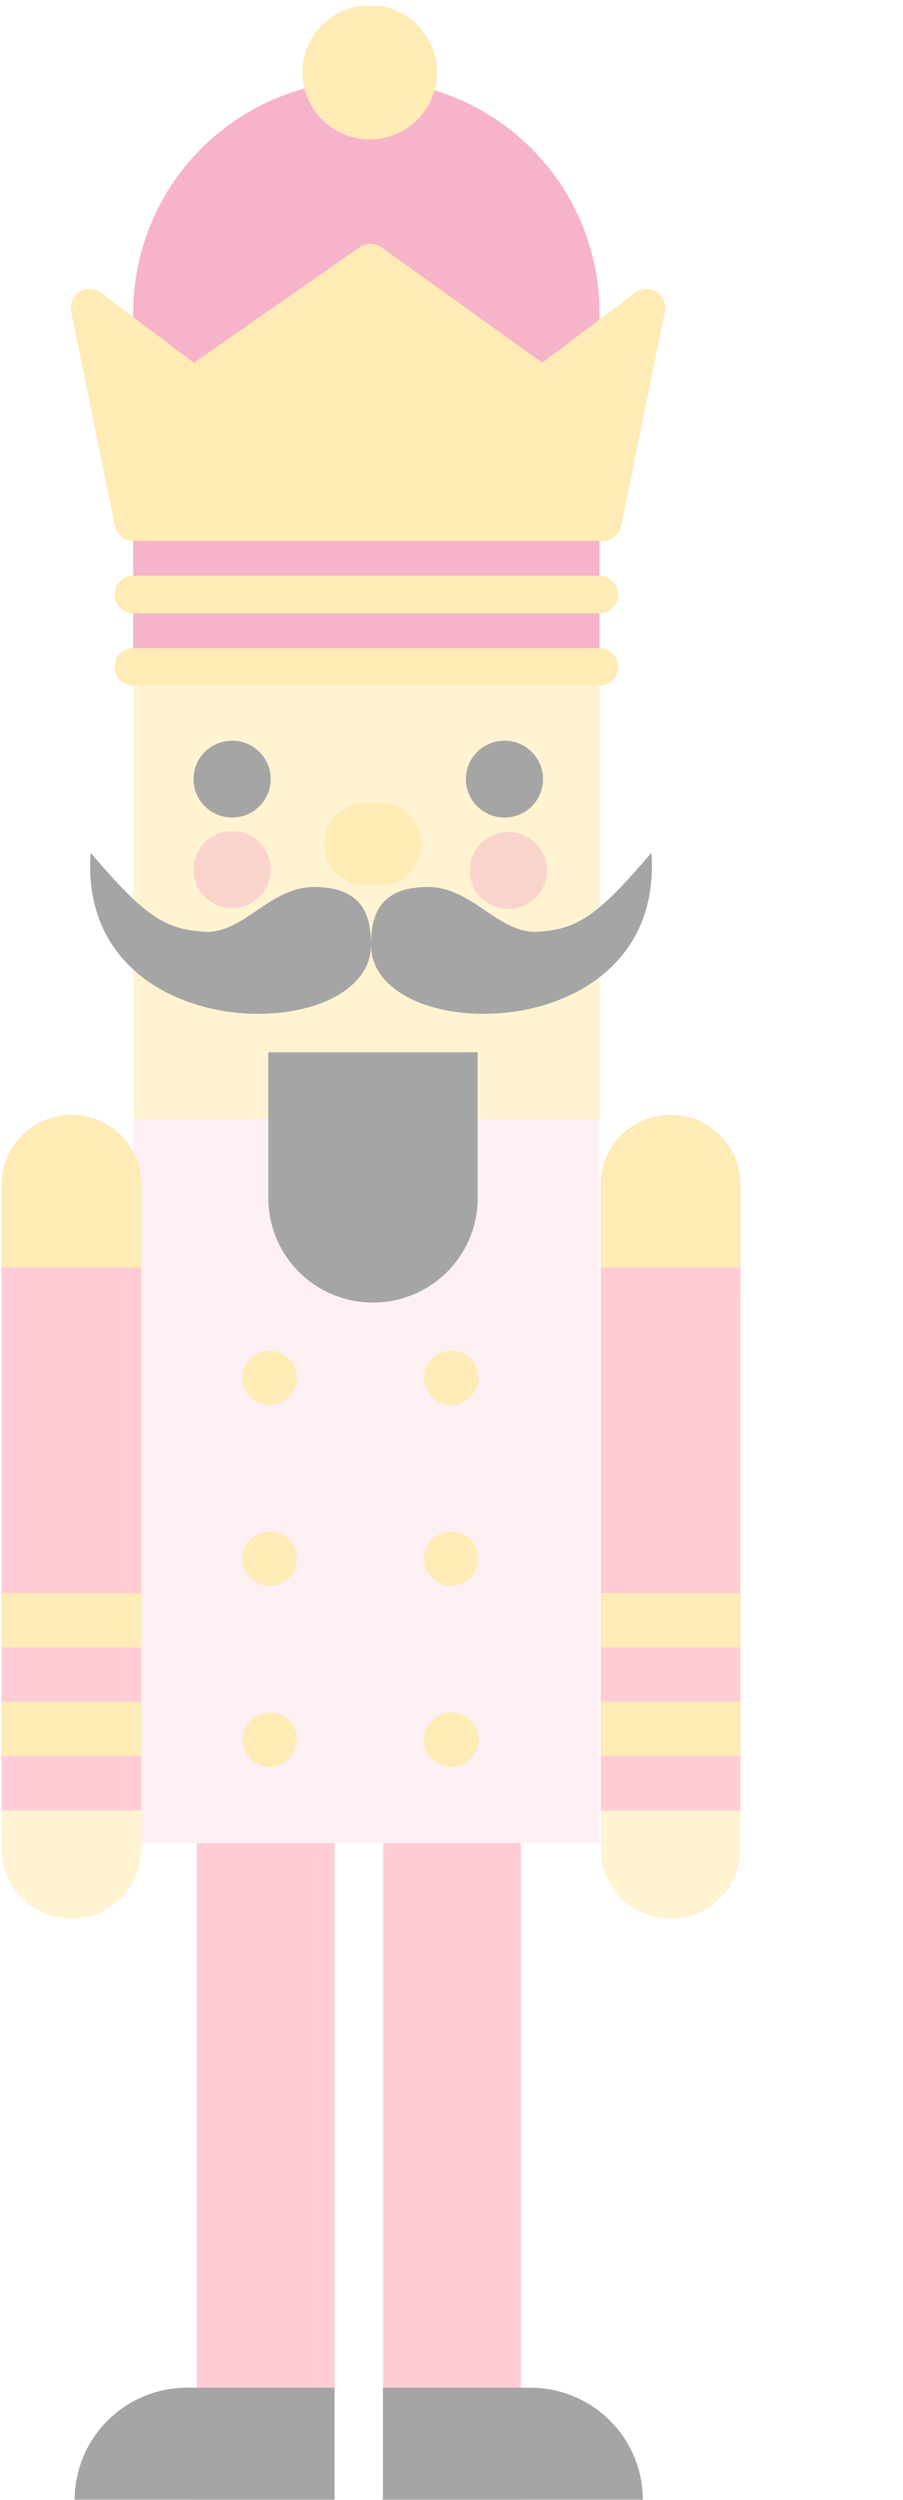 <svg width="151" height="418" viewBox="0 0 151 418" fill="none" xmlns="http://www.w3.org/2000/svg">
<g opacity="0.4" clip-path="url(#clip0_179_30619)">
<path d="M55.949 282.02H32.903V418.003H55.949V282.02Z" fill="#FF8098"/>
<path d="M55.949 418.003H12.484C12.484 413.029 14.467 408.258 17.995 404.741C21.524 401.224 26.31 399.248 31.3 399.248H55.949V418.003Z" fill="#1E1E1E"/>
<path d="M64.063 418.012H87.109L87.109 282.03H64.063L64.063 418.012Z" fill="#FF8098"/>
<path d="M64.034 418.003H107.499C107.499 413.029 105.517 408.258 101.988 404.741C98.459 401.224 93.674 399.248 88.683 399.248H64.034V418.003Z" fill="#1E1E1E"/>
<path d="M100.245 101.163H22.278V308.198H100.245V101.163Z" fill="#F9DAE0"/>
<path d="M11.953 320.839C10.421 320.841 8.904 320.541 7.489 319.957C6.073 319.374 4.787 318.518 3.703 317.439C2.62 316.36 1.76 315.078 1.174 313.668C0.587 312.257 0.285 310.745 0.285 309.219L0.285 216.214C0.285 214.688 0.587 213.176 1.174 211.765C1.76 210.355 2.62 209.073 3.703 207.994C4.787 206.915 6.073 206.059 7.489 205.476C8.904 204.892 10.421 204.592 11.953 204.594V204.594C15.045 204.594 18.01 205.818 20.197 207.997C22.383 210.177 23.611 213.132 23.611 216.214V309.219C23.611 312.301 22.383 315.256 20.197 317.436C18.01 319.615 15.045 320.839 11.953 320.839V320.839Z" fill="#FFE18C"/>
<path d="M23.611 302.691H0.285V198.056C0.288 194.974 1.518 192.018 3.706 189.839C5.894 187.66 8.86 186.436 11.953 186.436V186.436C15.044 186.438 18.008 187.663 20.194 189.842C22.38 192.021 23.609 194.975 23.611 198.056V302.691Z" fill="#E53935"/>
<path d="M23.611 302.691H0.285V198.056C0.288 194.974 1.518 192.018 3.706 189.839C5.894 187.66 8.86 186.436 11.953 186.436C15.044 186.438 18.008 187.663 20.194 189.842C22.38 192.021 23.609 194.975 23.611 198.056V302.691Z" fill="#FF8098"/>
<path d="M0.285 211.911V198.056C0.288 194.974 1.518 192.018 3.706 189.839C5.894 187.66 8.86 186.436 11.953 186.436V186.436C15.044 186.438 18.008 187.663 20.194 189.842C22.38 192.021 23.609 194.975 23.611 198.056V211.911H0.285Z" fill="#FDCE48"/>
<path d="M23.611 266.375H0.285V275.454H23.611V266.375Z" fill="#FDCE48"/>
<path d="M23.611 284.533H0.285V293.612H23.611V284.533Z" fill="#FDCE48"/>
<path d="M112.126 320.839C110.594 320.841 109.078 320.541 107.663 319.957C106.248 319.374 104.962 318.518 103.879 317.438C102.796 316.359 101.938 315.078 101.352 313.667C100.767 312.257 100.466 310.745 100.467 309.219V216.214C100.466 214.688 100.767 213.176 101.352 211.766C101.938 210.355 102.796 209.074 103.879 207.995C104.962 206.915 106.248 206.059 107.663 205.476C109.078 204.892 110.594 204.592 112.126 204.594V204.594C113.657 204.592 115.174 204.892 116.59 205.476C118.005 206.059 119.292 206.915 120.375 207.994C121.459 209.073 122.319 210.355 122.905 211.765C123.492 213.176 123.793 214.688 123.793 216.214V309.219C123.793 310.745 123.492 312.257 122.905 313.668C122.319 315.078 121.459 316.36 120.375 317.439C119.292 318.518 118.005 319.374 116.59 319.957C115.174 320.541 113.657 320.841 112.126 320.839V320.839Z" fill="#FFE18C"/>
<path d="M123.793 302.691H100.467V198.056C100.467 194.974 101.696 192.019 103.882 189.839C106.068 187.66 109.034 186.436 112.126 186.436V186.436C115.218 186.436 118.185 187.66 120.373 189.839C122.56 192.018 123.791 194.974 123.793 198.056V302.691Z" fill="#E53935"/>
<path d="M123.793 302.691H100.467V198.056C100.467 194.974 101.696 192.019 103.882 189.839C106.068 187.66 109.034 186.436 112.126 186.436V186.436C115.218 186.436 118.185 187.66 120.373 189.839C122.56 192.018 123.791 194.974 123.793 198.056V302.691Z" fill="#FF8098"/>
<path d="M100.467 211.911V198.056C100.467 194.974 101.696 192.019 103.882 189.839C106.068 187.66 109.034 186.436 112.126 186.436V186.436C115.218 186.436 118.185 187.66 120.373 189.839C122.56 192.018 123.791 194.974 123.793 198.056V211.911H100.467Z" fill="#FDCE48"/>
<path d="M123.793 266.375H100.467V275.454H123.793V266.375Z" fill="#FDCE48"/>
<path d="M123.793 284.533H100.467V293.612H123.793V284.533Z" fill="#FDCE48"/>
<path d="M100.245 70.903H22.278V187.158H100.245V70.903Z" fill="#FFE18C"/>
<path d="M100.245 111.513H22.278V52.273C22.277 47.169 23.285 42.115 25.243 37.4C27.202 32.684 30.073 28.4 33.693 24.79C37.313 21.181 41.611 18.318 46.341 16.365C51.072 14.411 56.142 13.406 61.262 13.406V13.406C66.382 13.406 71.452 14.411 76.182 16.365C80.912 18.318 85.21 21.181 88.831 24.79C92.451 28.4 95.322 32.684 97.28 37.4C99.239 42.115 100.246 47.169 100.245 52.273V111.513Z" fill="#EC407A"/>
<path d="M100.245 111.513H22.278" stroke="#FDCE48" stroke-width="6.29" stroke-linecap="round" stroke-linejoin="round"/>
<path opacity="0.5" d="M45.267 145.402C45.267 146.675 44.888 147.919 44.178 148.976C43.469 150.034 42.461 150.859 41.281 151.345C40.102 151.831 38.804 151.958 37.552 151.709C36.3 151.46 35.151 150.847 34.249 149.947C33.347 149.046 32.733 147.899 32.485 146.651C32.237 145.403 32.366 144.109 32.856 142.934C33.346 141.759 34.175 140.756 35.237 140.05C36.299 139.345 37.548 138.969 38.824 138.971C39.671 138.971 40.51 139.137 41.292 139.461C42.074 139.784 42.785 140.258 43.383 140.855C43.981 141.453 44.456 142.162 44.779 142.942C45.102 143.722 45.268 144.558 45.267 145.402V145.402Z" fill="#EC407A"/>
<path opacity="0.5" d="M91.469 145.554C91.469 146.825 91.092 148.066 90.385 149.123C89.677 150.18 88.672 151.004 87.495 151.492C86.318 151.98 85.023 152.11 83.773 151.865C82.522 151.62 81.372 151.011 80.469 150.115C79.565 149.22 78.947 148.077 78.694 146.832C78.441 145.587 78.563 144.295 79.045 143.12C79.528 141.944 80.349 140.937 81.404 140.225C82.46 139.514 83.704 139.131 84.979 139.123C85.829 139.118 86.672 139.28 87.46 139.601C88.247 139.922 88.963 140.395 89.566 140.993C90.169 141.591 90.648 142.301 90.975 143.084C91.301 143.867 91.469 144.706 91.469 145.554V145.554Z" fill="#EC407A"/>
<path d="M100.245 99.401H22.278" stroke="#FDCE48" stroke-width="6.29" stroke-linecap="round" stroke-linejoin="round"/>
<path d="M100.805 87.299L108.107 51.464L90.702 64.539L61.947 43.907L32.372 64.539L14.976 51.464L22.278 87.299H100.245" fill="#FDCE48"/>
<path d="M100.805 87.299L108.107 51.464L90.702 64.539L61.947 43.907L32.372 64.539L14.976 51.464L22.278 87.299H100.245" stroke="#FDCE48" stroke-width="6.29" stroke-linecap="round" stroke-linejoin="round"/>
<path d="M69.936 12.087C69.936 13.684 69.46 15.246 68.57 16.575C67.679 17.903 66.414 18.938 64.933 19.55C63.452 20.161 61.823 20.321 60.251 20.009C58.679 19.698 57.235 18.928 56.101 17.799C54.968 16.669 54.196 15.23 53.884 13.663C53.571 12.096 53.731 10.472 54.345 8.996C54.958 7.52 55.997 6.258 57.329 5.37C58.662 4.483 60.229 4.009 61.832 4.009C62.896 4.009 63.95 4.218 64.933 4.624C65.916 5.03 66.809 5.625 67.562 6.375C68.314 7.125 68.911 8.016 69.319 8.996C69.726 9.976 69.936 11.026 69.936 12.087V12.087Z" fill="#FDCE48" stroke="#FDCE48" stroke-width="6.29" stroke-linecap="round" stroke-linejoin="round"/>
<path d="M62.373 217.803C57.731 217.803 53.279 215.965 49.997 212.693C46.715 209.422 44.871 204.984 44.871 200.358V175.951H79.874V200.358C79.874 202.649 79.422 204.917 78.542 207.034C77.663 209.15 76.373 211.073 74.748 212.693C73.123 214.313 71.194 215.598 69.07 216.475C66.947 217.352 64.671 217.803 62.373 217.803V217.803Z" fill="#1E1E1E"/>
<path d="M45.267 130.267C45.269 131.54 44.892 132.785 44.183 133.844C43.475 134.903 42.468 135.729 41.288 136.217C40.109 136.705 38.811 136.833 37.558 136.585C36.306 136.337 35.155 135.725 34.252 134.825C33.349 133.925 32.734 132.778 32.486 131.529C32.237 130.281 32.366 128.987 32.855 127.811C33.345 126.636 34.173 125.632 35.236 124.926C36.298 124.22 37.547 123.844 38.824 123.846C40.532 123.848 42.169 124.526 43.377 125.729C44.584 126.933 45.264 128.565 45.267 130.267Z" fill="#1E1E1E"/>
<path d="M71.511 148.317C79.105 148.317 83.351 156.236 89.981 155.796C96.611 155.356 99.926 153.157 108.925 142.598C111.292 175.594 62.039 175.154 62.039 157.996C62.039 153.706 62.986 148.317 71.511 148.317Z" fill="#1E1E1E"/>
<path d="M52.568 148.317C44.973 148.317 40.728 156.236 34.098 155.796C27.467 155.356 24.152 153.157 15.154 142.598C12.786 175.594 62.039 175.154 62.039 157.996C62.039 153.706 61.092 148.317 52.568 148.317Z" fill="#1E1E1E"/>
<path d="M90.808 130.268C90.81 131.538 90.434 132.781 89.728 133.839C89.022 134.897 88.017 135.723 86.841 136.212C85.664 136.702 84.369 136.833 83.118 136.589C81.866 136.345 80.716 135.737 79.811 134.842C78.906 133.946 78.288 132.804 78.034 131.559C77.779 130.314 77.901 129.021 78.383 127.845C78.865 126.668 79.686 125.661 80.743 124.949C81.799 124.237 83.043 123.853 84.318 123.846C85.167 123.841 86.01 124.003 86.796 124.323C87.583 124.644 88.298 125.116 88.901 125.712C89.505 126.309 89.984 127.019 90.311 127.8C90.638 128.582 90.807 129.421 90.808 130.268Z" fill="#1E1E1E"/>
<path d="M63.416 148.117H61.204C60.286 148.117 59.377 147.937 58.528 147.587C57.68 147.236 56.909 146.723 56.26 146.076C55.61 145.428 55.095 144.66 54.744 143.814C54.392 142.969 54.211 142.062 54.211 141.147V141.147C54.211 139.298 54.948 137.525 56.26 136.218C57.571 134.911 59.35 134.176 61.204 134.176H63.416C65.271 134.176 67.05 134.911 68.361 136.218C69.672 137.525 70.409 139.298 70.409 141.147V141.147C70.409 142.062 70.228 142.969 69.877 143.814C69.525 144.66 69.01 145.428 68.361 146.076C67.712 146.723 66.941 147.236 66.092 147.587C65.244 147.937 64.335 148.117 63.416 148.117V148.117Z" fill="#FDCE48"/>
<path d="M45.093 234.912C47.605 234.912 49.642 232.881 49.642 230.377C49.642 227.873 47.605 225.842 45.093 225.842C42.58 225.842 40.544 227.873 40.544 230.377C40.544 232.881 42.58 234.912 45.093 234.912Z" fill="#FDCE48"/>
<path d="M75.451 234.912C77.963 234.912 80 232.881 80 230.377C80 227.873 77.963 225.842 75.451 225.842C72.938 225.842 70.901 227.873 70.901 230.377C70.901 232.881 72.938 234.912 75.451 234.912Z" fill="#FDCE48"/>
<path d="M45.093 265.172C47.605 265.172 49.642 263.141 49.642 260.637C49.642 258.133 47.605 256.102 45.093 256.102C42.58 256.102 40.544 258.133 40.544 260.637C40.544 263.141 42.58 265.172 45.093 265.172Z" fill="#FDCE48"/>
<path d="M75.451 265.172C77.963 265.172 80 263.141 80 260.637C80 258.133 77.963 256.102 75.451 256.102C72.938 256.102 70.901 258.133 70.901 260.637C70.901 263.141 72.938 265.172 75.451 265.172Z" fill="#FDCE48"/>
<path d="M45.093 295.432C47.605 295.432 49.642 293.401 49.642 290.897C49.642 288.393 47.605 286.362 45.093 286.362C42.58 286.362 40.544 288.393 40.544 290.897C40.544 293.401 42.58 295.432 45.093 295.432Z" fill="#FDCE48"/>
<path d="M75.451 295.432C77.963 295.432 80 293.401 80 290.897C80 288.393 77.963 286.362 75.451 286.362C72.938 286.362 70.901 288.393 70.901 290.897C70.901 293.401 72.938 295.432 75.451 295.432Z" fill="#FDCE48"/>
</g>
<defs>
<clipPath id="clip0_179_30619">
<rect width="150" height="417" fill="white" transform="translate(0.143 0.986)"/>
</clipPath>
</defs>
</svg>
